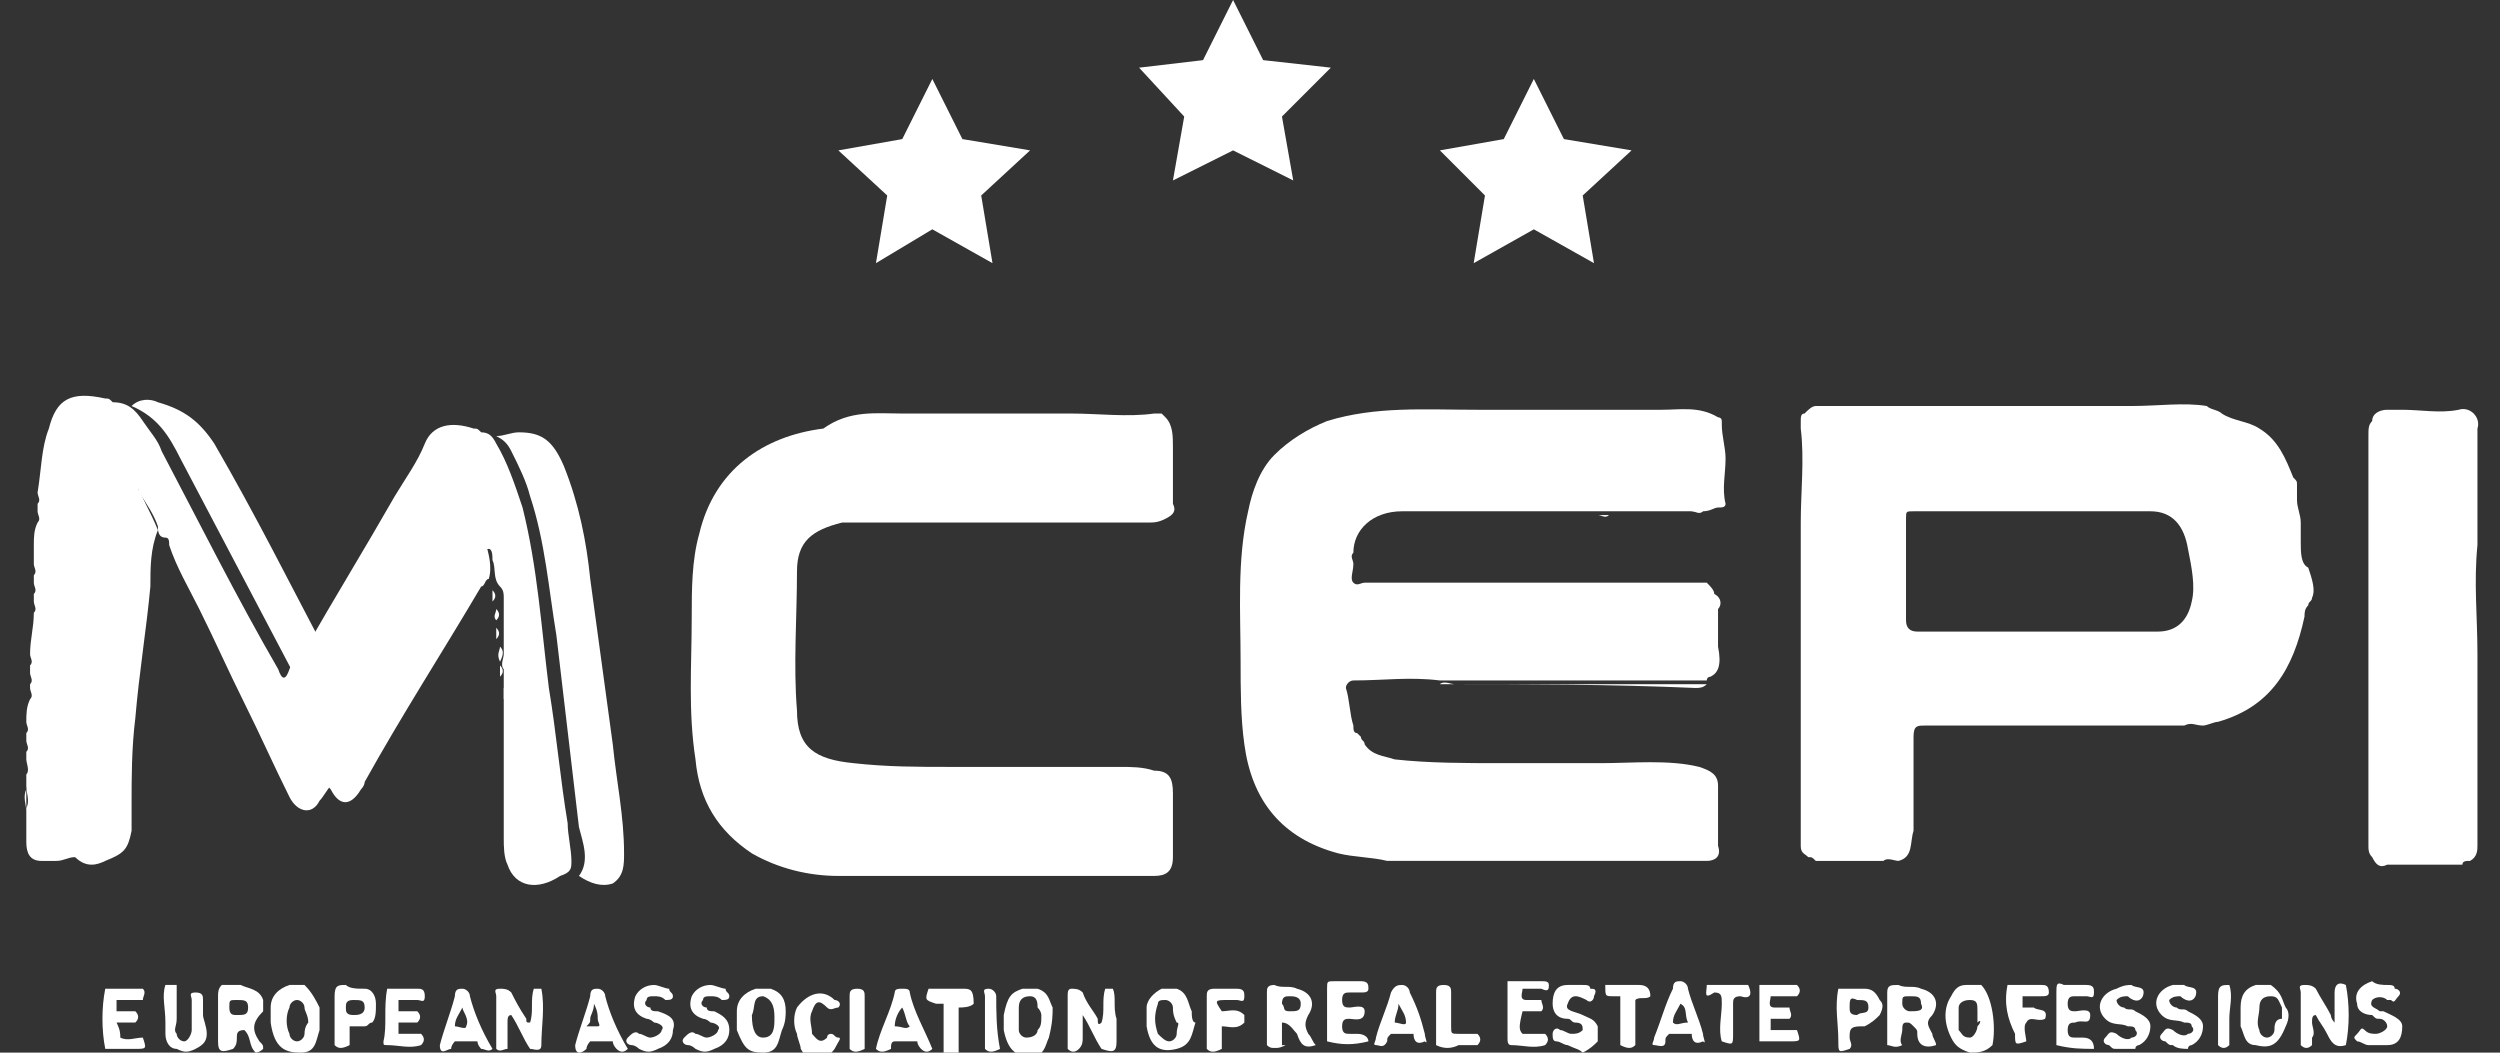 <svg xmlns="http://www.w3.org/2000/svg" xmlns:xlink="http://www.w3.org/1999/xlink" version="1.1" id="Laag_1" x="0px" y="0px" viewBox="0 0 66.5 28" style="enable-background:new 0 0 66.5 28;" xml:space="preserve">
<rect x="0" y="0" width="66.5" height="28" fill="#333333" stroke="none"/>
<style type="text/css">
	.st0{fill:#ffffff;}
</style>
<path class="st0" d="M45.5,18c0,0-0.1,0-0.1,0.1c-0.1,0-0.2,0-0.3,0c-2.1,0-4.3,0-6.4,0c-0.1,0-0.2,0-0.4,0c-0.8-0.1-1.5,0-2.3,0  c-0.1,0-0.2,0.1-0.2,0.2c0.1,0.3,0.1,0.7,0.2,1c0,0.1,0,0.2,0.1,0.2l0.1,0.1c0,0.1,0.1,0.1,0.1,0.2c0.2,0.3,0.5,0.3,0.8,0.4  c0.9,0.1,1.9,0.1,2.8,0.1c0.9,0,1.8,0,2.7,0c0.8,0,1.8-0.1,2.6,0.1c0.3,0.1,0.5,0.2,0.5,0.5c0,0.5,0,1.1,0,1.6  c0.1,0.3-0.1,0.4-0.3,0.4c-0.1,0-0.2,0-0.3,0c-2.7,0-5.4,0-8,0c-0.1,0-0.2,0-0.2,0c-0.4-0.1-0.9-0.1-1.3-0.2  c-1.5-0.4-2.3-1.4-2.5-2.9C33,19.1,33,18.3,33,17.6c0-1.3-0.1-2.7,0.2-4c0.1-0.5,0.3-1.1,0.7-1.5s0.9-0.7,1.4-0.9  c1.3-0.4,2.6-0.3,4-0.3c1.1,0,2.2,0,3.3,0c0.5,0,1.1,0,1.6,0s1-0.1,1.5,0.2c0,0,0.1,0,0.1,0.1v0.1c0,0.3,0.1,0.6,0.1,0.9  c0,0.4-0.1,0.8,0,1.2c0,0.1-0.1,0.1-0.2,0.1c-0.1,0-0.2,0.1-0.4,0.1c-0.1,0-0.2,0-0.3,0c-0.7,0-1.5,0-2.2,0c-0.1,0-0.2,0-0.3,0  c-1.6,0-3.2,0-4.8,0c-0.1,0-0.2,0-0.4,0c-0.8,0-1.3,0.5-1.3,1.1c-0.1,0.1,0,0.2,0,0.3c0,0.2-0.1,0.4,0,0.5s0.2,0,0.3,0  c2.9,0,5.9,0,8.8,0c0.1,0,0.2,0,0.3,0c0.1,0.1,0.2,0.2,0.2,0.3c0.2,0.1,0.2,0.3,0.1,0.4c0,0.1,0,0.1,0,0.2c0,0.2,0,0.4,0,0.6  c0,0.1,0,0.1,0,0.2C45.8,17.7,45.7,17.9,45.5,18z" fill="#ffffff"/>
<path class="st0" d="M24,11h0.1c0.7,0,1.4,0,2.1,0c0.8,0,1.5,0,2.3,0c0.7,0,1.5,0.1,2.2,0c0.1,0,0.2,0,0.2,0l0.1,0.1  c0.2,0.2,0.2,0.5,0.2,0.8c0,0.5,0,1,0,1.5c0.1,0.2,0,0.3-0.2,0.4c-0.2,0.1-0.3,0.1-0.5,0.1c-2.5,0-5,0-7.6,0c-0.2,0-0.3,0-0.5,0  c-0.8,0.2-1.2,0.5-1.2,1.3c0,1.2-0.1,2.5,0,3.7c0,1,0.5,1.3,1.5,1.4c0.9,0.1,1.7,0.1,2.6,0.1c1.5,0,3,0,4.5,0c0.3,0,0.6,0,0.9,0.1  c0.4,0,0.5,0.2,0.5,0.6c0,0.6,0,1.1,0,1.7c0,0.4-0.2,0.5-0.5,0.5c-1.1,0-2.1,0-3.2,0c-1.7,0-3.5,0-5.2,0c-0.8,0-1.6-0.2-2.3-0.6  c-0.9-0.6-1.4-1.4-1.5-2.5c-0.2-1.3-0.1-2.5-0.1-3.8c0-0.7,0-1.5,0.2-2.2c0.4-1.7,1.7-2.6,3.3-2.8C22.6,10.9,23.3,11,24,11z" fill="#ffffff"/>
<path class="st0" d="M2,22.8c-0.2,0-0.3,0.1-0.5,0.1c-0.1,0-0.3,0-0.4,0c-0.3,0-0.4-0.2-0.4-0.5s0-0.6,0-0.9c0.1-0.2,0-0.4,0-0.6  c0-0.1,0-0.2,0-0.3c0.1-0.1,0-0.3,0-0.4s0-0.2,0-0.2c0.1-0.1,0-0.2,0-0.3c0-0.1,0-0.1,0-0.2c0.1-0.1,0-0.2,0-0.3  c0-0.2,0-0.4,0.1-0.6c0.1-0.1,0-0.2,0-0.3v-0.1c0.1-0.1,0-0.2,0-0.3c0-0.1,0-0.1,0-0.2c0.1-0.1,0-0.2,0-0.3c0-0.4,0.1-0.7,0.1-1.1  c0.1-0.1,0-0.2,0-0.3c0-0.1,0-0.1,0-0.2c0.1-0.1,0-0.2,0-0.3s0-0.1,0-0.2c0.1-0.1,0-0.2,0-0.3s0-0.1,0-0.2c0-0.1,0-0.2,0-0.3  c0-0.2,0-0.4,0.1-0.6c0.1-0.1,0-0.2,0-0.3s0-0.1,0-0.2c0.1-0.1,0-0.2,0-0.3c0.1-0.6,0.1-1.2,0.3-1.7c0.2-0.8,0.6-1,1.5-0.8  c0.1,0,0.1,0,0.2,0.1c0.4,0,0.6,0.2,0.8,0.5s0.4,0.5,0.5,0.8c1,1.9,2,3.9,3.1,5.8c0.1,0.3,0.2,0.3,0.3,0c0.1-0.2,0.1-0.5,0.4-0.5  c0.8-1.4,1.6-2.7,2.4-4.1c0.3-0.5,0.6-0.9,0.8-1.4s0.7-0.6,1.3-0.4c0.1,0,0.1,0,0.2,0.1c0.2,0,0.3,0.1,0.4,0.3  c0.3,0.5,0.5,1.1,0.7,1.7c0.4,1.6,0.5,3.2,0.7,4.8c0.2,1.2,0.3,2.4,0.5,3.6c0,0.3,0.1,0.7,0.1,1c0,0.2,0,0.3-0.3,0.4  c-0.6,0.4-1.2,0.3-1.4-0.3c-0.1-0.2-0.1-0.5-0.1-0.7c0-0.1,0-0.2,0-0.3c0-0.1,0-0.1,0-0.2s0-0.2,0-0.3c0-0.1,0-0.1,0-0.2  s0-0.2,0-0.3c0-0.1,0-0.1,0-0.2s0-0.2,0-0.3c0-0.1,0-0.1,0-0.2s0-0.2,0-0.3c0-0.1,0-0.1,0-0.2s0-0.2,0-0.3c0-0.1,0-0.1,0-0.2  s0-0.2,0-0.3c0-0.1,0-0.1,0-0.2s0-0.2,0-0.3c0-0.1,0-0.1,0-0.2s0-0.2,0-0.3c0-0.1,0-0.1,0-0.2c-0.1-0.1,0-0.3,0-0.4s0-0.1,0-0.2  s0-0.2,0-0.3c0-0.1,0-0.1,0-0.2s0-0.2,0-0.3c0-0.1,0-0.1,0-0.2s0-0.2,0-0.3c0-0.1,0-0.2-0.1-0.3c-0.2-0.2-0.1-0.5-0.2-0.7  c0-0.1,0-0.3-0.1-0.3s-0.2,0.1-0.3,0.3c-1.2,1.9-2.4,3.9-3.6,5.8C9,20.8,9,20.9,8.8,20.9c-0.1,0.1-0.2,0.3-0.3,0.4  c-0.2,0.4-0.6,0.3-0.8-0.1c-0.4-0.8-0.8-1.7-1.2-2.5c-0.4-0.8-0.8-1.7-1.2-2.5c-0.3-0.6-0.6-1.1-0.8-1.7c0-0.1,0-0.2-0.1-0.2  c-0.2,0-0.2-0.2-0.2-0.3c-0.1-0.3-0.3-0.6-0.5-0.9c0-0.1,0-0.1-0.2-0.1c-0.1,0.4-0.1,0.9-0.2,1.3c-0.2,1.6-0.4,3.2-0.6,4.8  c-0.1,0.8-0.2,1.5-0.1,2.3c0.1,0.4,0,0.7,0,1.1C2.5,22.6,2.3,22.8,2,22.8z" fill="#ffffff"/>
<path class="st0" d="M15.4,23.3c0.3-0.4,0.1-0.9,0-1.3c-0.2-1.7-0.4-3.4-0.6-5.1c-0.2-1.2-0.3-2.5-0.7-3.7c-0.1-0.4-0.3-0.8-0.5-1.2  c-0.1-0.2-0.2-0.3-0.4-0.4c0.2,0,0.4-0.1,0.6-0.1c0.6,0,0.9,0.2,1.2,0.9c0.4,1,0.6,2,0.7,3c0.2,1.5,0.4,2.9,0.6,4.4  c0.1,1,0.3,1.9,0.3,2.9c0,0.3,0,0.6-0.3,0.8C16,23.6,15.7,23.5,15.4,23.3z" fill="#ffffff"/>
<path class="st0" d="M2,22.8c0.3-0.2,0.4-0.5,0.4-0.9s0-0.8-0.1-1.1c-0.1-0.9,0.1-1.7,0.2-2.5c0.2-1.5,0.3-3.1,0.6-4.6  c0-0.3,0.1-0.6,0.1-1c0-0.1,0-0.2,0.1-0.3c0.1,0,0.2,0.1,0.2,0.2c0.2,0.5,0.5,1,0.7,1.5C4,14.6,4,15.1,4,15.6  c-0.1,1.1-0.3,2.3-0.4,3.5c-0.1,0.8-0.1,1.6-0.1,2.3c0,0.3,0,0.5,0,0.7c-0.1,0.5-0.2,0.6-0.7,0.8C2.6,23,2.3,23.1,2,22.8z" fill="#ffffff"/>
<path class="st0" d="M8.7,17.4c-0.2,0.4-0.4,0.7-0.6,1c-0.2-0.2-0.2-0.4-0.3-0.5c-1-1.9-2-3.8-3-5.7c-0.3-0.6-0.6-1.1-1.3-1.4  c0.2-0.2,0.5-0.2,0.7-0.1c0.7,0.2,1.1,0.5,1.5,1.1C6.8,13.7,7.7,15.5,8.7,17.4z" fill="#ffffff"/>
<path class="st0" d="M8.6,20.7c0.9-1.5,1.8-2.9,2.6-4.4c0.4-0.7,0.8-1.3,1.2-2c0.1-0.1,0.1-0.2,0.3-0.2s0.2,0.2,0.2,0.3  c0.1,0.3,0.2,0.7,0.1,1c-0.1,0-0.1,0.2-0.2,0.2c-1,1.7-2.1,3.4-3.1,5.2c0,0.1-0.1,0.2-0.1,0.2c-0.3,0.5-0.6,0.4-0.8,0  C8.7,20.9,8.7,20.8,8.6,20.7z" fill="#ffffff"/>
<path class="st0" d="M61.5,27.6c0,0.1,0,0.2,0,0.2c-0.1,0.1-0.2,0.1-0.3,0c0-0.5,0-0.9,0-1.4c0-0.1-0.1-0.2,0.1-0.2  c0.1,0,0.2,0,0.3,0.1c0.1,0.2,0.3,0.5,0.4,0.7c0,0,0,0.1,0.1,0.2c0-0.3,0-0.5,0-0.8c0-0.2,0.1-0.3,0.3-0.2c0.1,0.5,0.1,1.1,0,1.6  c-0.3,0.1-0.4-0.1-0.5-0.3c-0.1-0.2-0.2-0.3-0.3-0.5c-0.1,0-0.1,0.1-0.1,0.2C61.5,27.3,61.6,27.5,61.5,27.6z" fill="#ffffff"/>
<path class="st0" d="M14.2,26.3c0.1,0,0.2,0,0.2,0c0.1,0.5,0,1,0,1.5c0,0.2-0.2,0.1-0.3,0.1c-0.2-0.3-0.3-0.6-0.5-0.9  c-0.1,0-0.1,0.1-0.1,0.2c0,0.2,0,0.5,0,0.7l0,0c-0.1,0-0.2,0.1-0.3,0c0-0.5,0-0.9,0-1.4c0-0.1-0.1-0.2,0.1-0.2c0.1,0,0.2,0,0.3,0.1  c0.1,0.2,0.2,0.4,0.4,0.7c0,0.1,0,0.1,0.1,0.1C14.2,26.9,14.1,26.6,14.2,26.3z" fill="#ffffff"/>
<path class="st0" d="M63.5,26.2c0.1,0,0.2,0,0.2,0.1c0.1,0,0.2,0.1,0.1,0.2c-0.1,0.1-0.1,0.2-0.2,0.1h-0.1c-0.1-0.1-0.3-0.1-0.4,0  c-0.1,0.2,0.1,0.2,0.2,0.3h0.1c0.2,0.1,0.5,0.2,0.5,0.4c0,0.3-0.1,0.5-0.4,0.5c-0.2,0-0.3,0-0.5,0c-0.1,0-0.2-0.1-0.3-0.1  c-0.1-0.1-0.1-0.1,0-0.2s0.1-0.2,0.2-0.1c0.1,0.1,0.2,0.1,0.3,0.1s0.3-0.1,0.3-0.2s-0.1-0.2-0.2-0.2c-0.1,0-0.1,0-0.2-0.1  c-0.2,0-0.4-0.1-0.4-0.3c-0.1-0.3,0.1-0.5,0.4-0.6C63.2,26.2,63.4,26.2,63.5,26.2z" fill="#ffffff"/>
<path class="st0" d="M54.7,27.8c0-0.5,0-0.9,0-1.4c0-0.2,0-0.3,0.2-0.2c0.2,0,0.4,0,0.6,0c0.2,0,0.2,0.1,0.2,0.2  c0,0.2-0.1,0.1-0.2,0.1c-0.1,0-0.2,0-0.3,0s-0.2,0-0.2,0.2s0.1,0.2,0.2,0.2c0.1,0,0.4-0.1,0.4,0.1c0,0.3-0.2,0.1-0.4,0.2  c-0.1,0-0.2,0-0.2,0.2s0.1,0.2,0.2,0.2c0.1,0,0.2,0,0.2,0c0.2,0,0.3,0.1,0.3,0.3C55.4,27.9,55.1,27.9,54.7,27.8z" fill="#ffffff"/>
<path class="st0" d="M41.7,27.8c-0.1,0-0.2-0.1-0.3-0.1s-0.1-0.1-0.1-0.2s0.1-0.2,0.2-0.1c0.1,0,0.2,0.1,0.3,0.1s0.2,0,0.3-0.1  c0-0.1,0-0.2-0.2-0.2c-0.1,0-0.1-0.1-0.2-0.1c-0.3,0-0.4-0.2-0.4-0.4c0-0.3,0.1-0.5,0.4-0.5c0.1,0,0.2,0,0.4,0c0.1,0,0.2,0,0.2,0.1  c0.1,0,0.2,0,0.1,0.2c0,0.1-0.1,0.2-0.2,0.1c-0.2-0.1-0.4-0.2-0.5,0.1c-0.1,0.2,0.2,0.2,0.4,0.3c0.2,0.1,0.3,0.1,0.4,0.3  c0,0.1,0,0.2,0,0.4c-0.1,0.1-0.2,0.2-0.4,0.3C42,27.9,41.9,27.9,41.7,27.8z" fill="#ffffff"/>
<path class="st0" d="M56.7,26.2c0.1,0.1,0.4,0,0.3,0.3c-0.1,0.2-0.3,0.1-0.4,0c-0.1,0-0.2,0-0.3,0.1c0,0.1,0.1,0.2,0.2,0.2  c0.1,0.1,0.2,0,0.3,0.1c0.2,0.1,0.4,0.2,0.4,0.4c0,0.2-0.1,0.4-0.3,0.5c0,0-0.1,0-0.1,0.1c-0.2,0-0.3,0-0.5,0c-0.1,0-0.1,0-0.2-0.1  c-0.1,0-0.2-0.1-0.1-0.2c0.1-0.1,0.1-0.2,0.3-0.1c0.1,0.1,0.3,0.2,0.4,0.1c0.1,0,0.2-0.1,0.1-0.2c0-0.1-0.1-0.1-0.2-0.1  c-0.2-0.1-0.4,0-0.6-0.2c-0.3-0.3-0.1-0.7,0.3-0.8C56.5,26.2,56.6,26.2,56.7,26.2z" fill="#ffffff"/>
<path class="st0" d="M57.8,27.8c-0.1,0-0.1,0-0.2-0.1c-0.1,0-0.2-0.1-0.1-0.2c0.1-0.1,0.1-0.2,0.3-0.1c0.1,0.1,0.3,0.2,0.4,0.1  c0.1,0,0.2-0.1,0.1-0.2c0-0.1-0.1-0.1-0.2-0.1c-0.2-0.1-0.4,0-0.6-0.2c-0.3-0.3-0.1-0.7,0.3-0.8c0.1,0,0.2,0,0.3,0  c0.1,0.1,0.4,0,0.3,0.3c-0.1,0.2-0.3,0.1-0.4,0c-0.1,0-0.2,0-0.3,0.1c0,0.1,0.1,0.2,0.2,0.2c0.1,0.1,0.2,0,0.3,0.1  c0.2,0.1,0.4,0.2,0.4,0.4c0,0.2-0.1,0.4-0.3,0.5c0,0-0.1,0-0.1,0.1C58.1,27.9,57.9,27.9,57.8,27.8z" fill="#ffffff"/>
<path class="st0" d="M40.5,27.5c0.2,0,0.4,0,0.6,0c0.1,0.1,0.1,0.2,0,0.3l0,0c-0.3,0.1-0.6,0-0.9,0c-0.1,0-0.1-0.1-0.1-0.2  c0-0.5,0-1,0-1.5c0.3,0,0.6,0,0.9,0c0.1,0,0.2,0,0.2,0.1s0,0.2-0.2,0.1c-0.2,0-0.3,0-0.5,0c0,0.1-0.1,0.3,0.1,0.3c0.1,0,0.3,0,0.4,0  c0,0.1,0.1,0.2,0,0.3c-0.2,0-0.3,0-0.5,0C40.4,27.3,40.4,27.4,40.5,27.5z" fill="#ffffff"/>
<path class="st0" d="M46.8,26.2c0.3,0,0.7,0,1,0c0.1,0.1,0.1,0.2,0,0.3c-0.2,0-0.4,0-0.7,0c0,0.1-0.1,0.3,0.1,0.3c0.1,0,0.3,0,0.4,0  c0,0.1,0.1,0.2,0,0.3c-0.2,0-0.3,0-0.5,0c0,0.1,0,0.2,0,0.3c0.2,0,0.4,0,0.7,0c0.1,0.3,0.1,0.3-0.2,0.3s-0.5,0-0.8,0l0,0  C46.8,27.3,46.8,26.8,46.8,26.2z" fill="#ffffff"/>
<path class="st0" d="M10.3,26.3c0.3,0,0.6,0,0.8,0c0.1,0,0.2,0,0.2,0.2s-0.1,0.1-0.2,0.1c-0.2,0-0.3,0-0.5,0c0,0.1,0,0.2,0,0.3  c0.2,0,0.4,0,0.5,0c0.1,0.1,0.1,0.2,0,0.3c-0.2,0-0.4,0-0.5,0c0,0.1,0,0.2,0,0.3c0.2,0,0.4,0,0.6,0c0.1,0.1,0.1,0.2,0,0.3l0,0  c-0.3,0.1-0.6,0-0.9,0c-0.1,0-0.1,0-0.1-0.1C10.3,27.3,10.2,26.8,10.3,26.3z" fill="#ffffff"/>
<path class="st0" d="M3.2,27.6c0.2,0.1,0.4,0,0.6,0c0.1,0.3,0.1,0.3-0.2,0.3s-0.6,0-0.8,0l0,0c-0.1-0.5-0.1-1.1,0-1.6  c0.3,0,0.7,0,1,0c0.1,0.1,0,0.2,0,0.3c-0.2,0-0.4,0-0.7,0c0,0.1,0,0.2,0,0.3c0.2,0,0.4,0,0.5,0c0.1,0.1,0.1,0.2,0,0.3  c-0.2,0-0.4,0-0.5,0C3.2,27.4,3.2,27.5,3.2,27.6z" fill="#ffffff"/>
<path class="st0" d="M53.4,26.2c0.3,0,0.6,0,0.9,0c0.1,0,0.2,0,0.2,0.2c0,0.1-0.1,0.1-0.2,0.1c-0.2,0-0.3,0-0.5,0c0,0.1,0,0.2,0,0.3  c0.1,0,0.2,0,0.3,0c0.1,0.1,0.4,0,0.3,0.3l0,0c-0.2,0.1-0.4-0.1-0.5,0.1c-0.1,0.1,0,0.4,0,0.5l0,0l0,0c-0.3,0.1-0.3,0.1-0.3-0.2  C53.4,27.1,53.3,26.7,53.4,26.2z" fill="#ffffff"/>
<path class="st0" d="M42.7,26.2c0.3,0,0.6,0,0.9,0c0.2,0,0.3,0.1,0.3,0.3c-0.1,0.1-0.3,0-0.4,0.1c0,0.4,0,0.8,0,1.2  c-0.1,0.1-0.2,0.1-0.4,0c0-0.4,0-0.8,0-1.3c-0.1,0-0.1,0-0.2,0C42.7,26.5,42.7,26.5,42.7,26.2z" fill="#ffffff"/>
<path class="st0" d="M45.4,26.2c0.4,0,0.8,0,1.1,0c0.1,0.2,0.1,0.4-0.2,0.3c-0.2,0-0.2,0.1-0.2,0.2c0,0.3,0,0.6,0,0.8  c0,0.3,0,0.3-0.3,0.2l0,0c-0.1-0.3,0-0.7,0-1c0-0.2,0-0.3-0.2-0.3C45.3,26.6,45.4,26.4,45.4,26.2z" fill="#ffffff"/>
<path class="st0" d="M45.4,15.7c-3.1,0-6.2,0-9.3,0H36c3.1,0,6.1,0,9.2,0C45.2,15.7,45.3,15.7,45.4,15.7z" fill="#ffffff"/>
<path class="st0" d="M59,27.8c0-0.4,0-0.9,0-1.3c0-0.3,0.1-0.3,0.3-0.3c0.1,0.3,0,0.6,0,0.9c0,0.1,0,0.3,0,0.4s0,0.2,0,0.3  C59.2,27.9,59.1,27.9,59,27.8z" fill="#ffffff"/>
<path class="st0" d="M38.3,18.2c0.1-0.1,0.3,0,0.4,0c2.2,0,4.5,0,6.7,0c-0.1,0.1-0.2,0.1-0.3,0.1C42.8,18.2,40.6,18.2,38.3,18.2z" fill="#ffffff"/>
<path class="st0" d="M37.3,13.7c0.1,0,0.2,0,0.2,0c1.8,0,3.5,0,5.3,0c-0.1,0.1-0.2,0-0.3,0C40.8,13.7,39,13.7,37.3,13.7z" fill="#ffffff"/>
<path class="st0" d="M26.7,10.9c-0.4,0-0.8,0-1.2,0C25.8,10.9,26.3,10.9,26.7,10.9z" fill="#ffffff"/>
<path class="st0" d="M36.1,27.5c-0.1,0-0.2,0-0.2,0c-0.1,0-0.2,0-0.2-0.2s0.1-0.2,0.2-0.2c0.1,0,0.4,0.1,0.4-0.2  c0-0.2-0.3-0.1-0.4-0.1c-0.1,0-0.2,0-0.2-0.2s0.1-0.2,0.2-0.2c0.1,0,0.2,0,0.3,0s0.2,0,0.2-0.1s0-0.2-0.2-0.2s-0.5,0-0.7,0  s-0.2,0-0.2,0.2c0,0.5,0,0.9,0,1.4c0.4,0.1,0.7,0.1,1.1,0C36.4,27.6,36.3,27.5,36.1,27.5z" fill="#ffffff"/>
<path class="st0" d="M22.3,27.6c-0.1,0-0.1-0.1-0.2-0.1c0,0-0.1,0-0.1,0.1c-0.2,0.2-0.3,0-0.4-0.1c0-0.2-0.1-0.4,0-0.6  c0.1-0.3,0.2-0.3,0.4-0.1c0.1,0.1,0.2,0,0.3,0c0.1-0.1,0-0.2-0.1-0.2c-0.3-0.3-0.7-0.2-1,0.2c-0.1,0.2-0.1,0.5,0,0.7  c0,0.1,0.1,0.3,0.1,0.4c0.2,0.4,0.7,0.3,0.9,0C22.3,27.7,22.4,27.6,22.3,27.6z" fill="#ffffff"/>
<path class="st0" d="M0.7,21c0,0.2,0,0.4,0,0.6C0.7,21.4,0.6,21.2,0.7,21z" fill="#ffffff"/>
<path class="st0" d="M5.4,27L5.4,27c0-0.1,0-0.3,0-0.4s0-0.2-0.2-0.2s-0.1,0.1-0.1,0.2c0,0.3,0,0.5,0,0.8c0,0.1-0.1,0.3-0.2,0.3  s-0.2-0.1-0.2-0.2c-0.1-0.1,0-0.2,0-0.4c0-0.3,0-0.6,0-0.9c-0.1,0-0.2,0-0.3,0c-0.1,0.3,0,0.6,0,1c0,0.1,0,0.2,0,0.3  c0,0.2,0.1,0.4,0.3,0.4C4.9,28,5,28,5.2,27.9s0.3-0.2,0.3-0.4C5.5,27.3,5.4,27.1,5.4,27z" fill="#ffffff"/>
<g>
	<path class="st0" d="M19,26.9c-0.1,0-0.2,0-0.2-0.1c-0.1,0-0.2-0.1-0.1-0.2c0-0.1,0.1-0.1,0.2-0.1s0.2,0,0.3,0.1   c0.1,0,0.2,0,0.2-0.1s-0.1-0.1-0.1-0.2c-0.1,0-0.3-0.1-0.4-0.1c-0.2,0-0.4,0.1-0.5,0.3c-0.1,0.3,0,0.5,0.3,0.6   c0.1,0,0.2,0.1,0.2,0.1c0.1,0,0.3,0.1,0.2,0.2c0,0.1-0.2,0.2-0.3,0.2c-0.1,0-0.2-0.1-0.3-0.1c-0.1-0.1-0.2,0-0.3,0.1   c-0.1,0.1,0,0.2,0.1,0.2s0.2,0.1,0.2,0.1c0.2,0.1,0.3,0.1,0.5,0c0.3-0.1,0.4-0.3,0.4-0.5C19.4,27.1,19.2,27,19,26.9z" fill="#ffffff"/>
	<path class="st0" d="M17.5,26.9c-0.1,0-0.2,0-0.2-0.1c-0.1,0-0.2-0.1-0.1-0.2c0-0.1,0.1-0.1,0.2-0.1s0.2,0,0.3,0.1   c0.1,0,0.2,0,0.2-0.1s-0.1-0.1-0.1-0.2c-0.1,0-0.3-0.1-0.4-0.1c-0.2,0-0.4,0.1-0.5,0.3c-0.1,0.3,0,0.5,0.3,0.6   c0.1,0,0.2,0.1,0.2,0.1c0.1,0,0.3,0.1,0.2,0.2c0,0.1-0.2,0.2-0.3,0.2c-0.1,0-0.2-0.1-0.3-0.1c-0.1-0.1-0.2,0-0.3,0.1   c-0.1,0.1,0,0.2,0.1,0.2s0.2,0.1,0.2,0.1c0.2,0.1,0.3,0.1,0.5,0c0.3-0.1,0.4-0.3,0.4-0.5C18,27.1,17.8,27,17.5,26.9z" fill="#ffffff"/>
</g>
<path class="st0" d="M0.7,20.3c0,0.1,0,0.3,0,0.4C0.7,20.6,0.7,20.4,0.7,20.3z" fill="#ffffff"/>
<path class="st0" d="M32.7,26.6c0.1,0,0.2,0,0.2,0c0.1,0,0.2,0.1,0.2-0.1c0-0.1,0-0.2-0.2-0.2s-0.4,0-0.6,0c-0.2,0-0.2,0.1-0.2,0.2  c0,0.5,0,0.9,0,1.4c0.1,0.1,0.2,0.1,0.4,0l0,0c0-0.2,0-0.4,0-0.6c0.2,0,0.4,0.1,0.6-0.1l0,0c0-0.1,0-0.1,0-0.2  c-0.2-0.2-0.4-0.1-0.6-0.1h0.1h-0.1C32.3,26.6,32.3,26.6,32.7,26.6z" fill="#ffffff"/>
<path class="st0" d="M26.5,26.5c0-0.1-0.1-0.2-0.2-0.2c-0.2,0-0.1,0.1-0.1,0.2c0,0.5,0,0.9,0,1.4c0.1,0.1,0.2,0.1,0.4,0  C26.5,27.4,26.5,26.9,26.5,26.5z" fill="#ffffff"/>
<path class="st0" d="M25.6,26.3c-0.3,0-0.6,0-0.9,0c-0.1,0.3-0.1,0.3,0.2,0.4c0.1,0,0.1,0,0.2,0c0,0.4,0,0.8,0,1.3  c0.1,0.1,0.2,0.1,0.4,0c0-0.4,0-0.8,0-1.2c0.1,0,0.3,0,0.4-0.1C25.9,26.3,25.8,26.3,25.6,26.3z" fill="#ffffff"/>
<path class="st0" d="M23,26.5c0-0.1,0-0.2-0.2-0.2s-0.2,0.1-0.2,0.2c0,0.5,0,0.9,0,1.4c0.1,0.1,0.2,0.1,0.4,0C23,27.4,23,27,23,26.5  z" fill="#ffffff"/>
<path class="st0" d="M33.8,27.8c0.1,0,0.2,0,0.4,0C34,27.9,33.9,27.9,33.8,27.8z" fill="#ffffff"/>
<path class="st0" d="M13.3,17.2c0.1,0.1,0.1,0.2,0,0.4C13.2,17.4,13.3,17.3,13.3,17.2z" fill="#ffffff"/>
<path class="st0" d="M13.3,17.7c0.1,0.1,0.1,0.2,0,0.3C13.3,17.9,13.3,17.8,13.3,17.7z" fill="#ffffff"/>
<path class="st0" d="M13.8,21.9c0.1,0.1,0.1,0.2,0,0.3C13.8,22.1,13.8,22,13.8,21.9z" fill="#ffffff"/>
<path class="st0" d="M1.1,17.4c0,0.1,0,0.2,0,0.3C1.1,17.6,1,17.5,1.1,17.4z" fill="#ffffff"/>
<path class="st0" d="M1.4,15.6c0,0.1,0,0.2,0,0.3C1.3,15.8,1.3,15.7,1.4,15.6z" fill="#ffffff"/>
<path class="st0" d="M1.1,17.9c0,0.1,0,0.2,0,0.3C1,18.1,1,18,1.1,17.9z" fill="#ffffff"/>
<path class="st0" d="M13.8,21.3c0.1,0.1,0.1,0.2,0,0.3C13.7,21.5,13.8,21.4,13.8,21.3z" fill="#ffffff"/>
<path class="st0" d="M13.7,20.8c0.1,0.1,0.1,0.2,0,0.3C13.7,21.1,13.7,20.9,13.7,20.8z" fill="#ffffff"/>
<path class="st0" d="M39.3,27.5c-0.2,0-0.3,0-0.5,0s-0.2,0-0.2-0.2c0-0.3,0-0.6,0-0.9c0-0.1,0-0.2-0.2-0.2s-0.2,0.1-0.2,0.2  c0,0.5,0,0.9,0,1.4l0,0l0,0l0,0l0,0c0.2,0.1,0.4,0.1,0.6,0c0.2,0,0.3,0,0.5,0C39.4,27.7,39.4,27.6,39.3,27.5z" fill="#ffffff"/>
<path class="st0" d="M13.2,16.7c0.1,0.1,0.1,0.2,0,0.3C13.2,16.9,13.2,16.8,13.2,16.7z" fill="#ffffff"/>
<path class="st0" d="M13.4,18.3c0.1,0.1,0.1,0.2,0,0.3C13.4,18.5,13.4,18.4,13.4,18.3z" fill="#ffffff"/>
<path class="st0" d="M13.6,20.3c0.1,0.1,0.1,0.2,0,0.3C13.6,20.6,13.6,20.5,13.6,20.3z" fill="#ffffff"/>
<path class="st0" d="M1.4,15.1c0,0.1,0,0.2,0,0.3C1.4,15.3,1.3,15.2,1.4,15.1z" fill="#ffffff"/>
<path class="st0" d="M36,15.1c0-0.1,0-0.2,0-0.3C36,14.9,36,15.1,36,15.1z" fill="#ffffff"/>
<path class="st0" d="M0.9,19.2c0,0.1,0,0.2,0,0.3C0.8,19.4,0.8,19.3,0.9,19.2z" fill="#ffffff"/>
<path class="st0" d="M1,18.3c0,0.1,0,0.2,0,0.3C0.9,18.5,0.9,18.4,1,18.3z" fill="#ffffff"/>
<path class="st0" d="M13.2,16.2c0.1,0.1,0.1,0.2,0,0.3C13.1,16.4,13.2,16.3,13.2,16.2z" fill="#ffffff"/>
<path class="st0" d="M1.5,14.6c0,0.1,0,0.2,0,0.3C1.4,14.8,1.4,14.7,1.5,14.6z" fill="#ffffff"/>
<path class="st0" d="M13.1,15.7c0.1,0.1,0.1,0.2,0,0.3C13.1,15.9,13.1,15.8,13.1,15.7z" fill="#ffffff"/>
<path class="st0" d="M1.6,13.7c0,0.1,0,0.2,0,0.3C1.5,13.9,1.5,13.8,1.6,13.7z" fill="#ffffff"/>
<path class="st0" d="M13.6,19.8c0.1,0.1,0.1,0.2,0,0.3C13.6,20,13.6,19.9,13.6,19.8z" fill="#ffffff"/>
<path class="st0" d="M45,13.6c0.1-0.1,0.2-0.1,0.3,0C45.2,13.7,45.1,13.6,45,13.6z" fill="#ffffff"/>
<path class="st0" d="M1.7,13.2c0,0.1,0,0.2,0,0.3C1.6,13.4,1.6,13.3,1.7,13.2z" fill="#ffffff"/>
<path class="st0" d="M0.8,19.7c0,0.1,0,0.2,0,0.3C0.8,19.9,0.7,19.8,0.8,19.7z" fill="#ffffff"/>
<path class="st0" d="M13.5,19.3c0.1,0.1,0.1,0.2,0,0.3C13.5,19.6,13.5,19.4,13.5,19.3z" fill="#ffffff"/>
<path class="st0" d="M13.5,18.8c0.1,0.1,0.1,0.2,0,0.3C13.4,19,13.5,18.9,13.5,18.8z" fill="#ffffff"/>
<path class="st0" d="M29.6,26.3c-0.1,0-0.2,0-0.2,0c-0.1,0.3,0,0.6-0.1,0.9l0,0c-0.1,0.1-0.1,0-0.1-0.1c-0.1-0.2-0.3-0.4-0.4-0.7  c-0.1-0.1-0.2-0.1-0.3-0.1c-0.1,0-0.1,0.1-0.1,0.2c0,0.5,0,0.9,0,1.4c0.1,0.1,0.2,0.1,0.3,0l0,0l0,0l0,0c0.1-0.1,0.1-0.2,0.1-0.3  c0-0.2,0-0.4,0-0.6c0.2,0.3,0.3,0.6,0.5,0.9c0.3,0.1,0.4,0.1,0.4-0.2c0-0.2,0-0.4,0-0.6C29.6,26.8,29.7,26.5,29.6,26.3z" fill="#ffffff"/>
<path class="st0" d="M1.3,16c0,0.1,0,0.2,0,0.3C1.2,16.3,1.2,16.1,1.3,16z" fill="#ffffff"/>
<path class="st0" d="M51.4,27.5c-0.1-0.2-0.2-0.3,0-0.5c0.2-0.3,0.1-0.6-0.3-0.7c-0.2-0.1-0.4,0-0.6-0.1c-0.2,0-0.3,0-0.3,0.2  c0,0.5,0,0.9,0,1.4c0.1,0,0.2,0.1,0.4,0c-0.1-0.1,0-0.3,0-0.4s0-0.2,0.1-0.2s0.1,0,0.2,0.1c0.1,0.1,0.1,0.1,0.1,0.2  c0,0.3,0.2,0.4,0.5,0.3C51.5,27.7,51.4,27.6,51.4,27.5z M50.8,26.9c-0.1,0-0.2-0.1-0.2-0.2c0-0.2,0-0.2,0.2-0.2s0.3,0,0.3,0.2  C51.2,26.9,51,26.9,50.8,26.9z" fill="#ffffff"/>
<path class="st0" d="M34.8,27.5c-0.1-0.2-0.1-0.3,0-0.5c0.2-0.3,0.1-0.6-0.3-0.7c-0.2-0.1-0.4,0-0.6-0.1c-0.2,0-0.2,0.1-0.2,0.2  c0,0.5,0,0.9,0,1.4c0.1,0.1,0.2,0.1,0.4,0c0-0.2,0-0.4,0-0.6c0.2,0,0.3,0.2,0.4,0.3c0.1,0.3,0.2,0.4,0.5,0.3  C34.9,27.7,34.9,27.6,34.8,27.5z M34.3,26.9c-0.2,0-0.1-0.1-0.2-0.2c0-0.2,0.1-0.2,0.2-0.2c0.1,0,0.3,0,0.3,0.2S34.5,26.9,34.3,26.9  z" fill="#ffffff"/>
<path class="st0" d="M7,26.6c-0.1-0.3-0.4-0.3-0.6-0.4c-0.2,0-0.4,0-0.5,0c-0.1,0.1-0.1,0.2-0.1,0.3c0,0.4,0,0.8,0,1.2  c0,0.3,0.1,0.3,0.4,0.2l0,0l0,0l0,0c0.1-0.1,0.1-0.2,0.1-0.3c0-0.1,0-0.2,0.2-0.2c0.2,0.2,0.1,0.4,0.3,0.6c0,0,0.1,0,0.2-0.1  c0-0.1,0-0.1-0.1-0.2c-0.2-0.3-0.2-0.5,0.1-0.8C7,26.8,7,26.7,7,26.6z M6.3,27c-0.1,0-0.2,0-0.2-0.2s0-0.2,0.2-0.2s0.3,0,0.3,0.2  C6.6,27,6.5,27,6.3,27z" fill="#ffffff"/>
<path class="st0" d="M52.7,26.2c-0.1,0-0.3,0-0.4,0c-0.2,0-0.3,0.1-0.4,0.3c-0.2,0.3-0.2,0.7,0,1.1c0.1,0.2,0.2,0.3,0.5,0.4  c0.2,0,0.4,0,0.6-0.2C53.1,27.3,53,26.5,52.7,26.2z M52.6,27.3c0,0.1-0.1,0.3-0.2,0.3c-0.2,0-0.2-0.1-0.3-0.2c0-0.2,0-0.4,0-0.6  c0-0.1,0.1-0.2,0.3-0.2s0.2,0.1,0.2,0.3c0,0.1,0,0.2,0,0.3C52.7,27.1,52.7,27.2,52.6,27.3z" fill="#ffffff"/>
<path class="st0" d="M28,26.8c-0.1-0.2-0.1-0.4-0.4-0.5c-0.1,0-0.2,0-0.4,0c-0.3,0.1-0.4,0.2-0.5,0.7c0,0.1,0,0.2,0,0.4  c0.1,0.5,0.3,0.7,0.7,0.7c0.4,0,0.4-0.3,0.5-0.5C28,27.2,28,27,28,26.8z M27.7,27c0,0.2,0,0.3-0.1,0.4c0,0.1-0.1,0.2-0.3,0.2  c-0.1,0-0.2-0.1-0.2-0.2c0-0.2,0-0.4,0-0.6s0.1-0.3,0.3-0.3c0.2,0,0.2,0.2,0.2,0.3C27.7,26.9,27.7,27,27.7,27z" fill="#ffffff"/>
<path class="st0" d="M8.5,26.8c-0.1-0.2-0.2-0.4-0.4-0.6c-0.1,0-0.2,0-0.4,0c-0.3,0.1-0.5,0.3-0.5,0.6c0,0.1,0,0.3,0,0.4  C7.3,27.9,7.6,28,8,28c0.4,0,0.4-0.3,0.5-0.6C8.5,27.2,8.5,27,8.5,26.8z M8.1,27.5c0,0.1-0.1,0.2-0.2,0.2c-0.1,0-0.2-0.1-0.2-0.2  c-0.1-0.2-0.1-0.5,0-0.7c0-0.1,0.1-0.2,0.2-0.2c0.1,0,0.2,0.1,0.2,0.2s0.1,0.2,0.1,0.4C8.2,27.2,8.1,27.3,8.1,27.5z" fill="#ffffff"/>
<path class="st0" d="M31.7,26.9c-0.1-0.2-0.1-0.5-0.4-0.6c-0.1,0-0.3,0-0.4,0c-0.2,0.1-0.4,0.3-0.4,0.5s0,0.4,0,0.5  c0.1,0.6,0.4,0.7,0.8,0.6s0.4-0.4,0.5-0.7C31.7,27.2,31.7,27,31.7,26.9z M31.3,27.5c0,0.1-0.1,0.2-0.2,0.2s-0.2-0.1-0.3-0.2  c-0.1-0.3-0.1-0.5,0-0.8c0-0.1,0.1-0.1,0.2-0.1s0.2,0.1,0.2,0.2s0,0.2,0.1,0.4C31.4,27.2,31.3,27.3,31.3,27.5z" fill="#ffffff"/>
<path class="st0" d="M20.9,26.9c0-0.3-0.1-0.5-0.4-0.6c-0.1,0-0.2,0-0.4,0c-0.3,0.1-0.5,0.3-0.5,0.6c0,0.2,0,0.3,0,0.5  c0.2,0.5,0.3,0.6,0.7,0.6c0.4,0,0.4-0.3,0.5-0.6C20.9,27.2,20.9,27,20.9,26.9z M20.6,27.1c0,0.2,0,0.5-0.3,0.5  c-0.2,0-0.3-0.2-0.3-0.6l0,0c0.1-0.2,0-0.5,0.3-0.5C20.6,26.6,20.6,26.9,20.6,27.1L20.6,27.1z" fill="#ffffff"/>
<path class="st0" d="M60.8,26.8c-0.1-0.2-0.1-0.4-0.4-0.6c-0.1,0-0.3,0-0.4,0c-0.3,0.1-0.4,0.3-0.4,0.6c0,0.2,0,0.3,0,0.5  c0.1,0.2,0.1,0.5,0.4,0.5c0.4,0.1,0.6,0,0.8-0.5C60.9,27.1,60.9,26.9,60.8,26.8z M60.5,27.4c0,0.1-0.1,0.2-0.2,0.2  c-0.1,0-0.2-0.1-0.2-0.2c-0.1-0.2,0-0.4,0-0.6s0.1-0.3,0.3-0.3s0.2,0.1,0.3,0.3c0,0.1,0,0.2,0,0.3C60.5,27.1,60.5,27.3,60.5,27.4z" fill="#ffffff"/>
<path class="st0" d="M45.3,27.5c-0.1-0.4-0.3-0.8-0.4-1.2c0-0.1-0.1-0.2-0.2-0.2c-0.1,0-0.2,0-0.2,0.2c-0.2,0.4-0.3,0.8-0.5,1.3  c0,0.1-0.1,0.2,0,0.2s0.3,0.1,0.3-0.1c0-0.1,0-0.1,0.1-0.2c0.2,0,0.4,0,0.6,0c0,0.2,0.1,0.3,0.3,0.2C45.4,27.8,45.3,27.6,45.3,27.5z   M44.5,27.2c0-0.2,0.1-0.3,0.2-0.5c0.2,0.1,0.1,0.3,0.2,0.5C44.7,27.2,44.6,27.3,44.5,27.2z" fill="#ffffff"/>
<path class="st0" d="M16.1,26.5c0-0.1-0.1-0.2-0.2-0.2c-0.1,0-0.2,0-0.2,0.2c-0.1,0.4-0.3,0.9-0.4,1.3c0,0.3,0.2,0.2,0.3,0.1  c0-0.1,0.1-0.2,0.1-0.2c0.2,0,0.4,0,0.6,0c0,0.1,0.1,0.2,0.1,0.2c0.1,0.1,0.2,0.1,0.3,0C16.4,27.4,16.2,26.9,16.1,26.5z M15.7,27.1  c0-0.1,0.1-0.2,0.1-0.4c0.1,0.2,0.1,0.3,0.1,0.4s0.1,0.2,0,0.2c-0.1,0-0.2,0-0.3,0C15.7,27.2,15.7,27.2,15.7,27.1z" fill="#ffffff"/>
<path class="st0" d="M12.5,26.5c0-0.1-0.1-0.2-0.2-0.2c-0.1,0-0.2,0-0.2,0.2c-0.1,0.4-0.3,0.9-0.4,1.3c0,0.3,0.2,0.1,0.3,0.1  c0-0.1,0.1-0.2,0.1-0.2c0.2,0,0.4,0,0.6,0c0,0.1,0.1,0.2,0.1,0.2c0.1,0,0.2,0.1,0.3,0C12.8,27.4,12.6,26.9,12.5,26.5z M12.4,27.3  c0,0.1-0.2,0-0.3,0c0-0.2,0.1-0.3,0.2-0.5C12.3,26.9,12.5,27.1,12.4,27.3z" fill="#ffffff"/>
<path class="st0" d="M37.9,27.5c-0.1-0.4-0.2-0.7-0.4-1.1c0-0.1-0.1-0.2-0.2-0.2c-0.1,0-0.2,0-0.3,0.2c-0.1,0.4-0.3,0.8-0.4,1.2  c0,0.1-0.1,0.2,0,0.2s0.2,0.1,0.3-0.1c0-0.1,0-0.1,0.1-0.2c0.2,0,0.4,0,0.6,0c0,0.2,0.1,0.3,0.3,0.2C38,27.8,37.9,27.6,37.9,27.5z   M37.2,26.7C37.3,26.7,37.3,26.7,37.2,26.7c0.1,0.2,0.2,0.3,0.2,0.5c0,0.1-0.2,0-0.3,0C37.1,27,37.2,26.9,37.2,26.7z" fill="#ffffff"/>
<path class="st0" d="M24.2,26.4c0-0.1-0.1-0.1-0.2-0.1s-0.2,0-0.2,0.1c-0.1,0.5-0.4,1-0.5,1.5c0.1,0.1,0.2,0.1,0.4,0  c0-0.1,0-0.2,0.1-0.2c0.2,0,0.4,0,0.6,0c0,0.1,0.1,0.2,0.1,0.2c0.1,0.1,0.2,0.1,0.3,0C24.6,27.4,24.3,26.9,24.2,26.4z M24,26.8  c0.1,0.2,0.1,0.4,0.2,0.5c-0.1,0.1-0.2,0-0.4,0C23.8,27.1,23.9,26.9,24,26.8z" fill="#ffffff"/>
<path class="st0" d="M10,26.7c0-0.2-0.1-0.4-0.3-0.4s-0.4,0-0.5-0.1c-0.2,0-0.3,0-0.3,0.3c0,0.4,0,0.9,0,1.3c0.1,0.1,0.2,0.1,0.4,0  c0-0.2,0-0.4,0-0.5c0.1,0,0.3,0,0.4,0c0.1,0,0.1-0.1,0.2-0.1C10,27.1,10,26.9,10,26.7z M9.4,27c-0.2,0-0.2-0.1-0.2-0.2  s0-0.2,0.2-0.2s0.3,0,0.3,0.2S9.5,27,9.4,27z" fill="#ffffff"/>
<g>
	<path class="st0" d="M49.2,27.8L49.2,27.8L49.2,27.8z" fill="#ffffff"/>
	<path class="st0" d="M50,26.6c-0.1-0.2-0.2-0.3-0.4-0.3s-0.5,0-0.7,0c-0.1,0.5,0,0.9,0,1.4c0,0.3,0,0.3,0.3,0.2   c0.1-0.1,0-0.2,0-0.3c0-0.2,0-0.3,0.3-0.3h0.1c0.2-0.1,0.3-0.2,0.4-0.3C50.1,26.8,50.1,26.7,50,26.6z M49.4,27   c-0.2,0-0.2-0.1-0.2-0.2c0-0.2,0-0.3,0.2-0.2c0.2,0,0.3,0,0.3,0.2S49.5,26.9,49.4,27z" fill="#ffffff"/>
</g>
<path class="st0" d="M61.2,14.4c0-0.2,0-0.3,0-0.5s-0.1-0.4-0.1-0.6c0-0.1,0-0.1,0-0.2c0-0.1,0-0.1,0-0.2c0-0.1,0-0.1-0.1-0.2  c-0.2-0.5-0.4-1-0.9-1.3c-0.3-0.2-0.7-0.2-1-0.4c-0.1-0.1-0.3-0.1-0.4-0.2c-0.6-0.1-1.3,0-2,0s-1.4,0-2.1,0c-1.7,0-3.4,0-5.1,0  c-0.3,0-0.6,0-0.9,0c-0.1,0-0.2,0-0.3,0S48.1,10.9,48,11c-0.1,0-0.1,0.1-0.1,0.2c0,0.1,0,0.2,0,0.2c0.1,0.8,0,1.7,0,2.5  c0,0.9,0,1.8,0,2.8c0,1.8,0,3.6,0,5.4c0,0.1,0,0.3,0,0.4c0,0.2,0.1,0.2,0.2,0.3c0.1,0,0.1,0,0.2,0.1c0.1,0,0.2,0,0.3,0  c0.4,0,0.7,0,1.1,0c0.1,0,0.3,0,0.4,0c0.1-0.1,0.3,0,0.4,0c0.4-0.1,0.3-0.5,0.4-0.8c0-0.5,0-1,0-1.5c0-0.3,0-0.7,0-1  s0.1-0.3,0.3-0.3c0.8,0,1.5,0,2.3,0c1.5,0,3.1,0,4.6,0c0.2-0.1,0.3,0,0.5,0c0.1,0,0.3-0.1,0.4-0.1c1.4-0.4,2-1.4,2.3-2.8  c0-0.1,0-0.2,0.1-0.3c0-0.1,0.1-0.1,0.1-0.2c0.1-0.2,0-0.5-0.1-0.8C61.2,15,61.2,14.7,61.2,14.4z M58.3,16c-0.1,0.5-0.4,0.8-0.9,0.8  s-1.1,0-1.6,0s-1,0-1.6,0l0,0c-1.1,0-2.1,0-3.2,0c-0.2,0-0.3-0.1-0.3-0.3c0-0.9,0-1.8,0-2.7c0-0.2,0-0.2,0.2-0.2c2.1,0,4.2,0,6.3,0  c0.6,0,0.9,0.4,1,1C58.3,15.1,58.4,15.6,58.3,16z" fill="#ffffff"/>
<path class="st0" d="M63.5,10.9c0.1,0,0.3,0,0.4,0c0.5,0,1,0.1,1.5,0c0.3-0.1,0.6,0.2,0.5,0.5c0,0.1,0,0.2,0,0.2c0,0.9,0,1.8,0,2.7  c0,0.1,0,0.1,0,0.2c-0.1,1,0,1.9,0,2.9c0,0.1,0,0.3,0,0.4s0,0.2,0,0.4c0,1.4,0,2.9,0,4.3c0,0.1,0,0.3-0.2,0.4c-0.1,0-0.2,0-0.2,0.1  c-0.6,0-1.1,0-1.7,0c-0.1,0-0.2,0-0.3,0c-0.2,0.1-0.3,0-0.4-0.2C63,22.7,63,22.6,63,22.5c0-3.6,0-7.3,0-10.9c0-0.2,0-0.3,0.1-0.4  C63.1,11,63.3,10.9,63.5,10.9z" fill="#ffffff"/>
<polygon class="st0" points="24.8,2.1 25.6,3.7 27.4,4 26.1,5.2 26.4,7 24.8,6.1 23.3,7 23.6,5.2 22.3,4 24,3.7 " fill="#ffffff"/>
<polygon class="st0" points="32.8,0 33.6,1.6 35.4,1.8 34.1,3.1 34.4,4.8 32.8,4 31.2,4.8 31.5,3.1 30.3,1.8 32,1.6 " fill="#ffffff"/>
<polygon class="st0" points="40.8,2.1 41.6,3.7 43.4,4 42.1,5.2 42.4,7 40.8,6.1 39.2,7 39.5,5.2 38.3,4 40,3.7 " fill="#ffffff"/>
</svg>